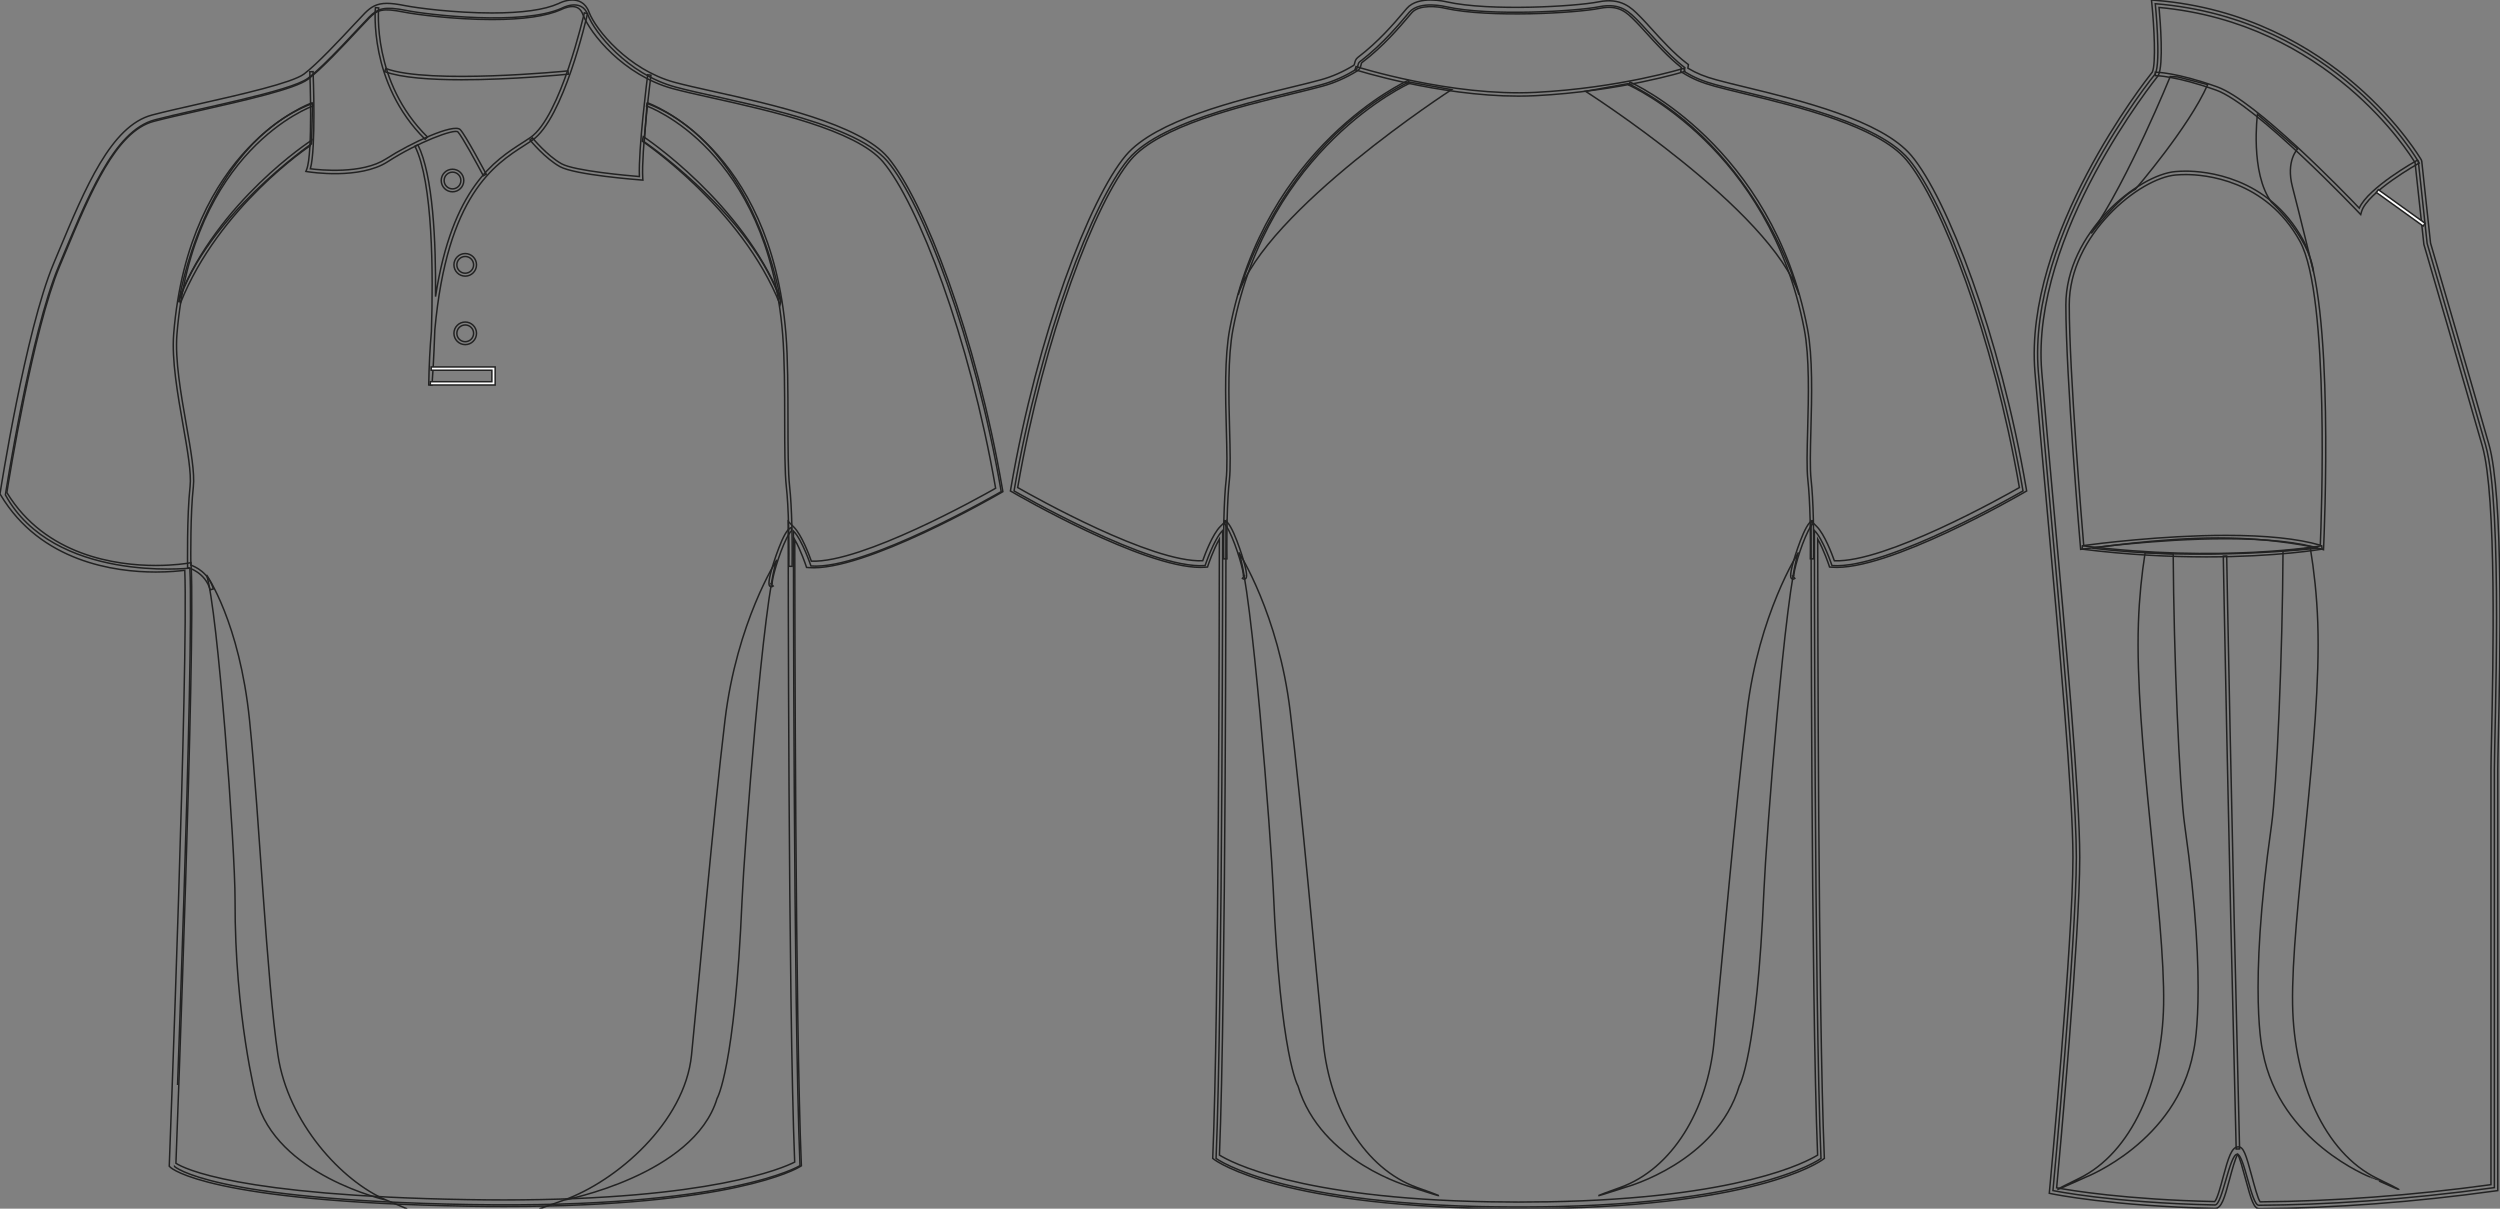 <?xml version="1.0" standalone="no"?> <!DOCTYPE svg PUBLIC "-//W3C//DTD SVG 1.1//EN"  "http://www.w3.org/Graphics/SVG/1.1/DTD/svg11.dtd"> <!-- Created with svg_stack (http://github.com/astraw/svg_stack) --> <svg xmlns:sodipodi="http://sodipodi.sourceforge.net/DTD/sodipodi-0.dtd" xmlns:xlink="http://www.w3.org/1999/xlink" xmlns="http://www.w3.org/2000/svg" version="1.1" width="1654.723" height="800.001"><rect width="100%" height="100%" fill="#808080" stroke="none"/>   <defs/>   <g id="id0:id0" transform="matrix(1.0,0,0,1.0,-0.214,-0.772)"><g id="id0:front"> 	<path id="id0:primary" fill="rgba(0,0,0,0)" d="M125.881,376.827c0,0-90.173,9.703-122.102-48.502c0,0,16.435-106.378,35.249-151.253   c18.817-44.874,36.188-89.75,63.691-96.985c27.504-7.237,89.748-18.816,101.325-27.5c11.581-8.687,34.737-34.741,40.528-40.53   c5.791-5.792,10.138-7.242,24.608-4.345c14.476,2.895,76.719,10.136,102.775-1.447c0,0,13.028-7.237,17.371,4.342   c4.343,11.581,26.057,39.083,57.896,47.768c31.848,8.687,117.242,21.712,140.408,49.214   c23.166,27.503,57.905,117.251,75.271,218.576c0,0-89.749,52.109-125.931,49.214c0,0-5.796-17.368-11.586-23.16   c0,0,0,315.853,4.342,420.074c0,0-46.316,28.658-218.564,25.765c-172.258-2.896-195.416-25.188-195.416-25.188   S128.776,433.284,125.881,376.827z" class="primary" stroke="#222222" stroke-width="1px"/> 	<path d="M119.664,201.319l-0.993-2.873c25.7-64.571,87.264-104.488,87.896-104.906l-1.021,3.698   C204.922,97.651,145.054,137.526,119.664,201.319z" fill="rgba(0,0,0,0)" stroke="#222222" stroke-width="1px"/> 	<path d="M516.555,202.356c-25.396-63.813-90.602-107.76-91.22-108.159l0.651-3.042c0.621,0.403,65.646,43.535,91.346,108.109   L516.555,202.356z" fill="rgba(0,0,0,0)" stroke="#222222" stroke-width="1px"/> 	<g id="id0:Layer_4"> 		<path fill="rgba(0,0,0,0)" stroke="#222222" stroke-width="1px" stroke-miterlimit="10" d="M520.109,295.765"/> 		<path d="M305.768,53.564c-20.274,0-39.859-1.291-50.931-5.391l0.753-2.035c28.746,10.644,119.646,1.659,120.563,1.566l0.219,2.161    C374.036,50.098,338.99,53.564,305.768,53.564z" fill="rgba(0,0,0,0)" stroke="#222222" stroke-width="1px"/> 	</g> 	<path d="M333.852,799.34c-7.818,0-15.903-0.066-24.03-0.203c-171.144-2.879-195.913-24.854-196.885-25.793l-0.701-0.675   l0.037-0.972c0.127-3.352,12.65-331.184,10.243-393.458c-3.432,0.449-10.271,1.155-19.245,1.155   c-26.938,0-76.101-6.631-102.656-51.042l-0.4-0.673l0.12-0.773c0.166-1.069,16.689-107.158,35.393-151.761l2.981-7.125   c18.038-43.196,35.073-83.994,62.157-91.119c8.035-2.116,19.09-4.613,30.79-7.259c27.599-6.239,61.948-14,69.784-19.88   c8.534-6.401,23.916-22.883,33.105-32.729c3.193-3.422,5.718-6.127,7.188-7.6c4.075-4.074,7.771-6.431,14.622-6.431   c3.072,0,6.87,0.475,11.95,1.492c7.613,1.522,32.674,4.864,57.553,4.864c19.938,0,34.712-2.073,43.915-6.165   c0.011-0.015,4.396-2.421,9.222-2.421c3.682,0,8.59,1.384,11.063,7.983c4.382,11.682,26.095,38.158,56.436,46.438   c6.668,1.818,15.688,3.825,26.126,6.148c38.479,8.562,96.621,21.501,115.374,43.761c23.517,27.925,58.281,117.705,75.749,219.605   l0.254,1.486l-1.306,0.758c-3.591,2.087-90.896,52.409-127.196,49.502l-1.433-0.115l-0.453-1.363   c-0.046-0.13-3.38-10.047-7.354-17.075c0.036,46.497,0.4,318.681,4.337,413.213l0.056,1.268l-1.079,0.667   C527.834,774.121,485.314,799.34,333.852,799.34z M116.656,770.717c5.056,3.278,39.951,21.499,193.242,24.075   c8.104,0.135,16.162,0.203,23.954,0.203c136.967,0,184.839-21.229,192.35-25.057c-4.24-104.438-4.289-415.665-4.289-418.811v-5.241   l3.706,3.704c5.154,5.152,10.089,18.269,11.629,22.611c33.598,1.218,110.943-41.994,121.958-48.262   c-17.424-100.551-51.503-188.699-74.537-216.046c-17.801-21.136-75.087-33.883-112.987-42.319   c-10.496-2.335-19.562-4.352-26.327-6.197c-32.234-8.793-54.567-36.318-59.36-49.1c-1.303-3.477-3.591-5.166-6.996-5.166   c-3.653,0-7.251,1.942-7.29,1.96c-9.931,4.426-25.3,6.625-45.847,6.625c-25.202,0-50.66-3.398-58.405-4.947   c-14.107-2.82-17.471-1.425-22.647,3.75c-1.418,1.419-3.92,4.1-7.086,7.493C227.834,30.587,212.89,46.6,204.05,53.234   c-8.586,6.438-41.978,13.986-71.438,20.643c-11.663,2.637-22.68,5.126-30.642,7.222c-25.009,6.581-41.646,46.417-59.257,88.593   l-2.984,7.134c-17.657,42.11-33.443,140.22-34.981,149.967c25.548,41.971,72.644,48.256,98.523,48.256   c12.443,0,20.852-1.436,20.936-1.448l2.411-0.42l0.126,2.447C129.531,429.901,117.485,748.926,116.656,770.717z" fill="rgba(0,0,0,0)" stroke="#222222" stroke-width="1px"/> 	<path d="M320.13,117.077c-3.81-7.188-14.253-26.408-16.831-28.985c-2.259-2.252-26.505,6.805-46.411,19.685   c-18.591,12.031-51.482,6.898-52.873,6.674l-1.34-0.216l0.502-1.259c4.208-10.519,2.117-64.15,2.096-64.692l2.168-0.085   c0.085,2.146,1.992,51.035-1.812,64.288c6.269,0.818,34.184,3.75,50.077-6.532c16.365-10.587,44.838-23.688,49.124-19.395   c3.334,3.334,16.647,28.437,17.215,29.506L320.13,117.077z" fill="rgba(0,0,0,0)" stroke="#222222" stroke-width="1px"/> 	<path d="M281.593,92.98c-37.65-37.257-32.938-86.696-32.886-87.191l2.156,0.227c-0.049,0.485-4.637,48.919,32.252,85.421   L281.593,92.98z" fill="rgba(0,0,0,0)" stroke="#222222" stroke-width="1px"/> 	<path d="M286.153,255.679l-2.168-0.102c0.214-12.87,0.821-24.637,1.771-35.429c1.253-38.834,0.994-98.82-10.883-122.569   l1.939-0.972c10.001,20.003,11.997,63.864,11.674,100.497c11.003-72.028,39.333-90.186,57.632-101.909   c1.818-1.164,3.528-2.261,5.104-3.338c20.038-13.712,35.589-81.89,35.747-82.579l2.115,0.478   c-0.637,2.84-15.896,69.703-36.637,83.892c-1.59,1.087-3.321,2.197-5.158,3.373c-19.682,12.611-51.158,32.773-59.266,122.092   C287.369,239.25,286.281,253.985,286.153,255.679z" fill="rgba(0,0,0,0)" stroke="#222222" stroke-width="1px"/> 	<path d="M425.732,119.983l-1.245-0.094c-1.781-0.132-43.776-3.338-53.641-8.816c-9.838-5.468-19.449-17.139-19.854-17.634   l1.683-1.373c0.096,0.117,9.757,11.845,19.229,17.107c8.544,4.748,44.402,7.874,51.521,8.455c-0.73-18.278,5.238-65.315,5.5-67.354   l2.151,0.273c-0.064,0.509-6.489,51.122-5.422,68.19L425.732,119.983z" fill="rgba(0,0,0,0)" stroke="#222222" stroke-width="1px"/> 	<path fill="rgba(0,0,0,0)" stroke="#222222" stroke-width="1px" stroke-miterlimit="10" d="M275.84,97.092"/> 	<polygon points="327.95,255.595 285.043,255.595 285.043,253.424 325.78,253.424 325.78,245.826 285.611,245.826 285.611,243.655    327.95,243.655  " fill="#FFFFFF" stroke="#222222"/> 	<path d="M139.347,391.173c-3.271-11.44-14.063-14.478-14.17-14.507l-0.791-0.214l-0.013-0.818   c-0.007-0.331-0.497-33.461,1.654-52.846c0.973-8.749-1.768-24.321-4.671-40.806c-3.547-20.149-7.563-42.989-6.188-60.125   c9.964-123.98,90.732-152.735,91.547-153.009l0.698,2.057c-0.804,0.271-80.237,28.643-90.082,151.127   c-1.355,16.863,2.641,39.556,6.162,59.577c3.059,17.364,5.697,32.362,4.688,41.42c-1.955,17.596-1.712,46.675-1.652,51.793   c2.759,0.965,11.795,4.896,14.899,15.759L139.347,391.173z" fill="rgba(0,0,0,0)" stroke="#222222" stroke-width="1px"/> 	<path d="M524.5,375.633l-2.169-0.033c0-0.124,0.188-12.505-0.146-26.399c-0.267-10.804-0.771-19.609-1.496-26.174   c-1.052-9.486-1.074-26.364-1.102-44.235c-0.023-19.052-0.054-40.642-1.349-56.764C508.39,99.455,428.96,71.172,428.161,70.901   l0.697-2.057c0.813,0.276,81.587,29.029,91.547,153.009c1.303,16.206,1.331,37.842,1.356,56.934   c0.023,17.809,0.048,34.628,1.089,43.998c0.731,6.625,1.242,15.494,1.507,26.362C524.695,363.087,524.504,375.508,524.5,375.633z" fill="rgba(0,0,0,0)" stroke="#222222" stroke-width="1px"/> 	<path d="M308.14,228.876c-4.121,0-7.475-3.354-7.475-7.474c0-4.123,3.354-7.479,7.475-7.479c4.12,0,7.474,3.354,7.474,7.479   C315.611,225.525,312.259,228.876,308.14,228.876z M308.14,215.856c-3.058,0-5.544,2.488-5.544,5.546   c0,3.057,2.486,5.543,5.544,5.543c3.057,0,5.543-2.487,5.543-5.543C313.683,218.344,311.197,215.856,308.14,215.856z" fill="rgba(0,0,0,0)" stroke="#222222" stroke-width="1px"/> 	<path d="M308.14,183.547c-4.121,0-7.475-3.354-7.475-7.478c0-4.121,3.354-7.476,7.475-7.476c4.12,0,7.474,3.354,7.474,7.476   C315.611,180.193,312.259,183.547,308.14,183.547z M308.14,170.526c-3.058,0-5.544,2.486-5.544,5.543   c0,3.059,2.486,5.545,5.544,5.545c3.057,0,5.543-2.489,5.543-5.545C313.683,173.013,311.197,170.526,308.14,170.526z" fill="rgba(0,0,0,0)" stroke="#222222" stroke-width="1px"/> 	<path d="M299.727,127.727c-4.124,0-7.476-3.354-7.476-7.478c0-4.121,3.354-7.475,7.476-7.475c4.119,0,7.474,3.354,7.474,7.475   C307.198,124.372,303.846,127.727,299.727,127.727z M299.727,114.706c-3.058,0-5.547,2.487-5.547,5.543   c0,3.059,2.489,5.546,5.547,5.546c3.057,0,5.543-2.489,5.543-5.546S302.783,114.706,299.727,114.706z" fill="rgba(0,0,0,0)" stroke="#222222" stroke-width="1px"/> 	<path d="M510.798,389.162c-0.384,0-0.667-0.148-0.814-0.247c-0.649-0.443-1.86-1.266,1.13-11.833   c0.071-0.269,7.799-26.798,12.919-27.037l0.104,2.169c-0.006,0.007-1.006,0.328-3.271,4.844   c-5.137,10.248-10.244,28.268-9.461,30.28c-0.018-0.05-0.124-0.211-0.346-0.298c-0.226-0.088-0.407-0.038-0.458-0.015l1.397,1.673   C511.54,389.05,511.128,389.162,510.798,389.162z" fill="rgba(0,0,0,0)" stroke="#222222" stroke-width="1px"/> 	<g id="id0:secondary" class="secondary"> 		<path fill="rgba(0,0,0,0)" d="M206.416,95.935c0,0-69.719,48.215-87.96,104.901c0,0,15.637-103.598,88.61-131.615L206.416,95.935z" class="secondary" stroke="#222222" stroke-width="1px"/> 		<path fill="rgba(0,0,0,0)" d="M426.64,94.632c0,0,72.235,49.521,90.479,106.204c0,0-15.638-103.598-88.61-131.615L426.64,94.632z" class="secondary" stroke="#222222" stroke-width="1px"/> 		<path fill="rgba(0,0,0,0)" d="M514.387,371.328c0,0-26.5,41.014-34.319,106.155c-7.818,65.139-16.94,170.279-22.152,221.706    c-4.5,44.395-49.519,83.425-84.703,95.998c-35.183,12.568,0,0,0,0s86.408-16.378,101.646-67.431c0,0,11.728-19.359,16.508-131.045    C492.828,562.463,505.698,393.804,514.387,371.328z" class="secondary" stroke="#222222" stroke-width="1px"/> 		<path fill="rgba(0,0,0,0)" d="M136.915,381.318c0,0,21.825,31.022,28.467,96.165c6.639,65.139,11.241,170.646,18.813,221.706    c6.583,44.393,42.048,83.425,71.928,95.998c29.879,12.568,0,0,0,0s-73.373-16.378-86.312-67.431c0,0-14.217-54.545-14.016-131.045    C155.881,562.433,144.296,403.794,136.915,381.318z" class="secondary" stroke="#222222" stroke-width="1px"/> 	</g> 	 </g> </g>   <g id="id1:id1" transform="matrix(1.0,0,0,1.0,668.783,0)"><g id="id1:back"> 	<path id="id1:primary_1_" fill="rgba(0,0,0,0)" d="M317.057,798.729c172.948,2.914,219.453-31.977,219.453-31.977   c-4.358-104.645-4.358-415.66-4.358-415.66c5.814,5.808,11.633,23.248,11.633,23.248c36.333,2.904,126.446-49.409,126.446-49.409   c-17.44-101.739-52.321-191.846-75.579-219.463c-23.259-27.617-95.925-40.697-127.897-49.417   c-8.229-2.24-13.958-4.564-20.711-8.712l0.366-2.546c-11.624-8.721-24.709-24.705-30.521-30.521   c-5.813-5.816-11.629-12.714-26.159-9.81c-14.532,2.913-71.942,6.54-101.373,0c0,0-17.441-4.36-24.343,3.627   c-5.386,6.242-17.019,20.839-32.701,32.71c-1.871,1.414-0.819,4.096-2.899,5.365c-6.753,4.147-14.305,7.647-22.532,9.887   c-31.974,8.72-104.64,21.801-127.896,49.417C54.727,133.085,19.846,223.192,2.405,324.931c0,0,90.111,52.313,126.444,49.409   c0,0,5.814-17.44,11.632-23.248c0,0,0,311.017-4.36,415.66c0,0,46.505,34.891,219.454,31.977" class="primary" stroke="#222222" stroke-width="1px"/> 	<path d="M337.453,800c-0.747,0-1.521,0-2.271,0c-155.083,0-198.522-31.203-200.366-32.59l-0.919-0.691l0.047-1.148   c3.951-94.822,4.322-362.606,4.355-408.78c-3.989,7.06-7.338,17.015-7.383,17.151l-0.452,1.362l-1.439,0.119   c-1.028,0.085-2.102,0.119-3.208,0.119C87.583,375.55,4.915,327.81,1.314,325.715L0,324.957l0.257-1.499   C17.8,221.148,52.7,131.008,76.317,102.965c19.708-23.402,73.656-36.508,109.353-45.177c7.447-1.806,14.145-3.432,19.639-4.939   c7.469-2.035,14.856-5.271,21.967-9.64c0.247-0.153,0.343-0.384,0.566-1.363c0.266-1.15,0.624-2.716,2.157-3.883   c13.655-10.33,24.428-23.035,30.21-29.865l2.155-2.529c7.692-8.907,25.754-4.505,26.523-4.317   c28.562,6.344,85.161,3.031,100.415-0.025c14.896-2.98,21.705,3.908,27.185,9.452l0.95,0.954c1.622,1.626,3.798,4.028,6.348,6.838   c6.619,7.298,15.685,17.288,23.938,23.479l1.033,0.783l-0.345,2.394c5.854,3.466,11.137,5.612,18.919,7.724   c5.494,1.507,12.189,3.134,19.637,4.939c35.699,8.669,89.646,21.775,109.355,45.177c23.614,28.043,58.521,118.184,76.063,220.493   l0.256,1.499l-1.312,0.758c-3.709,2.154-91.111,52.705-127.715,49.698l-1.439-0.11l-0.453-1.362   c-0.043-0.137-3.392-10.092-7.382-17.151c0.034,46.167,0.4,313.958,4.356,408.78l0.047,1.148l-0.92,0.682   C535.975,768.797,492.508,800,337.453,800z M317.091,795.461c13.167,0.229,25.275,0.229,38.443,0v0.018   c127.451-2.197,172.023-26.74,178.742-30.947c-4.267-104.686-4.313-411.428-4.313-414.527v-5.263l3.726,3.722   c5.176,5.169,10.128,18.343,11.676,22.703c33.586,1.423,111.383-42.162,122.454-48.455   c-17.496-100.965-51.717-189.462-74.838-216.917c-18.79-22.313-71.901-35.222-107.05-43.755   c-7.484-1.822-14.229-3.457-19.752-4.973c-8.765-2.384-14.53-4.812-21.276-8.958l-1.22-0.75l0.387-2.7   c-8.288-6.455-17.053-16.12-23.522-23.248c-2.493-2.751-4.622-5.102-6.2-6.686l-0.969-0.971   c-5.476-5.535-10.638-10.755-23.225-8.243c-15.51,3.108-73.111,6.472-102.276-0.009c-4.552-1.141-17.293-2.776-22.22,2.93   l-2.126,2.487c-5.895,6.958-16.866,19.902-30.904,30.529c-0.243,0.188-0.354,0.562-0.535,1.371   c-0.274,1.184-0.683,2.972-2.538,4.113c-7.46,4.582-15.235,7.988-23.104,10.125c-5.521,1.516-12.265,3.15-19.75,4.973   c-35.146,8.533-88.259,21.443-107.051,43.754C56.529,133.24,22.31,221.737,4.814,322.701c11.06,6.293,88.702,49.869,122.45,48.455   c1.543-4.359,6.5-17.534,11.675-22.703l3.724-3.721v5.262c0,3.101-0.047,309.844-4.311,414.527   c6.719,4.207,51.31,28.75,178.742,30.947v-0.008H317.091L317.091,795.461z" fill="rgba(0,0,0,0)" stroke="#222222" stroke-width="1px"/> 	<path d="M336.166,63.613c-52.952,0-107.507-17.313-108.092-17.5l0.668-2.078c0.619,0.196,62.956,19.978,118.781,17.108   c55.896-2.861,97.771-15.805,98.188-15.933l0.651,2.078c-0.419,0.127-42.562,13.157-98.73,16.035   C343.842,63.519,340.01,63.613,336.166,63.613z" fill="rgba(0,0,0,0)" stroke="#222222" stroke-width="1px"/> 	<path fill="rgba(0,0,0,0)" stroke="#222222" stroke-width="1px" stroke-miterlimit="10" d="M524.162,101.474"/> 	<path d="M531.606,369.912l-2.15-0.034c0-0.119,0.188-12.391-0.143-26.16c-0.268-10.713-0.766-19.442-1.484-25.932   c-0.84-7.578-0.513-19.637-0.138-33.604c0.568-21.29,1.286-47.782-2.271-66.339C502.42,97.864,410.215,56.723,409.285,56.314   l0.852-1.967c0.938,0.4,94.171,41.949,117.394,163.088c3.603,18.786,2.887,45.406,2.306,66.798   c-0.37,13.889-0.694,25.88,0.128,33.314c0.729,6.558,1.229,15.346,1.495,26.118C531.793,357.479,531.61,369.793,531.606,369.912z" fill="rgba(0,0,0,0)" stroke="#222222" stroke-width="1px"/> 	<path d="M518.023,383.316c-0.379,0-0.657-0.145-0.8-0.247c-0.646-0.435-1.844-1.252,1.098-11.667   c0.072-0.272,7.729-26.612,12.816-26.842l0.103,2.146c-0.009,0.009-0.994,0.324-3.236,4.786   c-5.093,10.159-10.159,28.018-9.378,30.019c-0.017-0.051-0.121-0.213-0.345-0.289c-0.218-0.094-0.4-0.043-0.454-0.018l1.389,1.65   C518.759,383.207,518.355,383.316,518.023,383.316z" fill="rgba(0,0,0,0)" stroke="#222222" stroke-width="1px"/> 	<path d="M141.151,369.912c0-0.119-0.188-12.433,0.146-26.246c0.266-10.772,0.769-19.561,1.495-26.118   c0.824-7.434,0.5-19.425,0.126-33.314c-0.573-21.392-1.295-48.012,2.308-66.798C168.448,96.297,262.266,53.675,263.209,53.258   l0.869,1.967c-0.935,0.417-93.737,42.631-116.736,162.619c-3.562,18.557-2.847,45.049-2.272,66.339   c0.375,13.958,0.701,26.025-0.14,33.604c-0.722,6.489-1.222,15.219-1.482,25.932c-0.332,13.77-0.147,26.041-0.145,26.16   L141.151,369.912z" fill="rgba(0,0,0,0)" stroke="#222222" stroke-width="1px"/> 	<path d="M154.733,383.316c-0.332,0-0.736-0.108-1.194-0.46l1.282-1.678c-0.087-0.025-0.208-0.017-0.349,0.043   c-0.224,0.085-0.326,0.238-0.347,0.289c0.781-2.001-4.284-19.859-9.378-30.019c-2.24-4.462-3.225-4.777-3.27-4.794l0.136-2.138   c5.088,0.238,12.744,26.578,12.819,26.842c2.938,10.415,1.739,11.232,1.098,11.667   C155.391,383.172,155.112,383.316,154.733,383.316z" fill="rgba(0,0,0,0)" stroke="#222222" stroke-width="1px"/> 	<g id="id1:secondary_1_" class="secondary"> 		<path fill="rgba(0,0,0,0)" d="M380.645,60.419c0,0,123.266,78.636,141.342,134.798c0,0-26.16-96.281-113.001-139.882L380.645,60.419z" class="secondary" stroke="#222222" stroke-width="1px"/> 		<path fill="rgba(0,0,0,0)" d="M291.986,59.329c0,0-123.14,79.726-141.217,135.888c0,0,26.035-97.371,112.876-140.972L291.986,59.329z" class="secondary" stroke="#222222" stroke-width="1px"/> 		<path fill="rgba(0,0,0,0)" d="M521.582,365.645c0,0-26.252,40.63-34.002,105.172c-7.742,64.542-16.782,168.708-21.941,219.658    c-4.462,43.986-27.246,83.082-62.105,95.541c-34.855,12.459,4.359-0.436,4.359-0.436s59.433-16.23,74.525-66.797    c0,0,11.619-19.189,16.354-129.826C500.225,555.014,512.975,387.916,521.582,365.645z" class="secondary" stroke="#222222" stroke-width="1px"/> 		<path fill="rgba(0,0,0,0)" d="M151.176,365.645c0,0,26.252,40.63,34,105.172c7.741,64.542,16.781,168.708,21.943,219.658    c4.46,43.986,27.247,83.082,62.104,95.541c34.854,12.459-4.36-0.436-4.36-0.436s-59.433-16.23-74.525-66.797    c0,0-11.62-19.189-16.354-129.826C172.531,555.014,159.786,387.916,151.176,365.645z" class="secondary" stroke="#222222" stroke-width="1px"/> 	</g> </g>  </g>   <g id="id2:id2" transform="matrix(1.0,0,0,1.0,1346.423,0)"><g id="id2:side"> 	<path id="id2:primary_2_" fill="rgba(0,0,0,0)" d="M80.128,2.463c0,0,3.865,38.692,0,46.441c0,0-85.134,104.484-77.39,197.348   c7.736,92.873,25.146,265.083,25.146,321.191S12.402,788.02,12.402,788.02s38.419,8.084,107.289,9.535   c4.745,0.096,9.632-33.617,14.653-33.582c4.636,0.027,9.386,33.818,14.249,33.783c43.167-0.316,95.635-3.332,155.979-11.682   c0,0,0-253.463,0-276.684c0-23.221,5.809-174.137-5.807-214.765c-11.603-40.627-38.695-133.509-38.695-133.509l-5.814-54.173   C254.263,106.946,200.091,12.138,80.128,2.463z" class="primary" stroke="#222222" stroke-width="1px"/> 	<path id="id2:primary_3_" fill="rgba(0,0,0,0)" d="M38.453,362.795c0,0,45.034-6.756,83.313-6.756c38.278,0,66.045,6.756,66.045,6.756   S110.508,371.801,38.453,362.795z" class="primary" stroke="#222222" stroke-width="1px"/> 	<path fill="rgba(0,0,0,0)" stroke="#222222" d="M96.24,52.061" stroke-width="1px"/> 	<g id="id2:secondary_2_" class="secondary"> 		<path fill="rgba(0,0,0,0)" d="M147.753,75.704c0,0-4.975,38.657,9.293,58.175c0,0,24.768,22.517,27.768,45.781    c0,0-9.377-38.648-13.879-55.914c-4.504-17.266,3.377-25.146,3.377-25.146L147.753,75.704z" class="secondary" stroke="#222222" stroke-width="1px"/> 		<path fill="rgba(0,0,0,0)" d="M90.05,50.654c0,0-27.583,67.841-52.353,103.868c0,0,18.015-23.643,29.272-29.272    c0,0,35.464-41.093,47.848-69.239l-19.702-5.066L90.05,50.654z" class="secondary" stroke="#222222" stroke-width="1px"/> 		<g class="secondary"> 			<path fill="rgba(0,0,0,0)" d="M68.966,412.48c-2.533,75.106,17.706,193.268,16.681,252.481c-0.884,51.119-21.048,97.98-55.91,114.994     c-34.856,17.002,4.455-0.838,4.455-0.838s59.85-23.211,71.135-82.738c0,0,10.055-38.613-5.708-150.072     c-3.526-24.928-7.238-112.734-7.631-179.65c-6.653-0.212-12.885-0.493-18.581-0.845C71.196,379.857,69.537,395.488,68.966,412.48     z" class="secondary" stroke="#222222" stroke-width="1px"/> 			<path fill="rgba(0,0,0,0)" d="M226.923,779.955c-34.86-17.002-55.03-63.873-55.909-114.994c-1.021-59.213,19.219-177.374,16.682-252.48     c-0.621-18.25-2.486-34.936-4.947-49.766c-6.104,0.757-12.131,1.391-18.065,1.918c-0.326,67.164-4.082,156.501-7.646,181.683     c-15.761,111.459-5.708,150.07-5.708,150.07c11.285,59.529,71.136,82.742,71.136,82.742S261.775,796.957,226.923,779.955z" class="secondary" stroke="#222222" stroke-width="1px"/> 		</g> 	</g> 	<path d="M149.007,800h-0.019c-3.545,0-5.26-5.225-9.271-20.168c-1.452-5.428-3.58-13.344-4.996-15.85   c-1.53,2.119-3.933,11.029-5.405,16.525c-3.408,12.684-5.388,19.307-9.583,19.307c-68.377-1.441-107.403-9.508-107.791-9.586   l-1.97-0.414l0.188-2.006c0.154-1.645,15.477-165.006,15.477-220.365c0-41.104-9.267-143.502-17.434-233.851   c-2.911-32.13-5.654-62.476-7.705-87.156C-7.068,155.779,73.838,53.152,78.2,47.698c2.48-5.629,1.134-30.486-0.316-45.007L77.612,0   l2.691,0.22c119.766,9.658,175.363,104.651,175.916,105.609l0.287,0.871l5.814,54.172c0.192,0.545,27.143,92.961,38.611,133.131   c9.764,34.153,7.409,142.199,6.276,194.129c-0.217,9.912-0.379,17.372-0.379,21.258v278.646l-1.949,0.271   c-53.356,7.381-105.793,11.313-155.866,11.689h-0.007V800z M135.092,759.092c3.442,0.018,5.014,4.803,8.979,19.588   c1.602,5.973,3.984,14.855,5.471,16.816c49.093-0.396,100.486-4.23,152.781-11.381V509.391c0-3.895,0.158-11.39,0.383-21.355   c1.033-47.663,3.469-159.298-6.1-192.783c-11.472-40.161-38.42-132.577-38.693-133.509l-5.836-54.075   c-3.953-6.563-57.826-92.434-169.452-102.733c0.854,9.446,3.079,37.839-0.482,44.963l-0.27,0.422   C81.025,51.349-2.595,155.173,4.987,246.059c2.054,24.663,4.794,55.008,7.705,87.13c8.18,90.438,17.451,192.95,17.451,234.254   c0,52.193-13.528,199.662-15.296,218.756c8.655,1.611,45.535,7.828,104.602,9.105c1.638-1.496,3.973-10.176,5.528-15.982   C128.443,766.408,130.623,759.092,135.092,759.092z" fill="rgba(0,0,0,0)" stroke="#222222" stroke-width="1px"/> 	<path d="M216.109,142.041l-1.359-1.434c-0.672-0.712-67.836-71.5-94.373-80.973c-26.536-9.473-40.116-9.605-40.248-9.605v-2.251   c0.563,0,14.047,0.105,41.005,9.736c25.336,9.051,84.382,70.154,94.007,80.234c6.088-13.616,37.196-31.022,38.569-31.788   l1.09,1.971c-0.342,0.193-34.461,19.271-38.153,32.209L216.109,142.041z" fill="rgba(0,0,0,0)" stroke="#222222" stroke-width="1px"/> 	<path d="M191.476,363.849l-1.386-0.431c-14.731-4.53-35.982-6.825-63.166-6.825c-46.394,0-94.522,6.799-95.016,6.86l-1.179,0.167   l-0.097-1.188c-0.098-1.117-9.685-112.822-9.685-160.688c0-47.453,47.76-86.118,72.625-88.186c2.19-0.185,4.474-0.281,6.781-0.281   c12.327,0,54.353,3.272,77.5,45.351c21.196,38.533,14.006,197.031,13.692,203.76L191.476,363.849z M100.358,115.54   c-2.242,0-4.459,0.097-6.597,0.272c-24.153,2.005-70.56,39.686-70.56,85.951c0,45.113,8.545,147.169,9.579,159.315   c7.696-1.047,51.648-6.729,94.145-6.729c26.566,0,47.563,2.19,62.436,6.509c0.686-16.299,6.358-165.06-13.479-201.13   C153.338,118.732,112.372,115.54,100.358,115.54z" fill="rgba(0,0,0,0)" stroke="#222222" stroke-width="1px"/> 	<path d="M113.895,368.599c-23.546,0-51.473-1.284-82.279-5.137l0.286-2.234c91.62,11.461,157.667,0.123,158.331,0.009l0.387,2.217   C190.178,363.533,160.674,368.599,113.895,368.599z" fill="rgba(0,0,0,0)" stroke="#222222" stroke-width="1px"/> 	 		<rect x="223.561" y="136.386" transform="matrix(0.812 0.584 -0.584 0.812 125.895 -115.765)" width="38.12" height="2.254" fill="#FFFFFF" stroke="#222222"/> 	<path d="M133.68,760.525c-5.472-221.018-8.51-390.765-8.536-392.453l2.252-0.045c0.026,1.689,3.065,171.428,8.536,392.445   L133.68,760.525z" fill="rgba(0,0,0,0)" stroke="#222222" stroke-width="1px"/> </g>   </g> </svg>